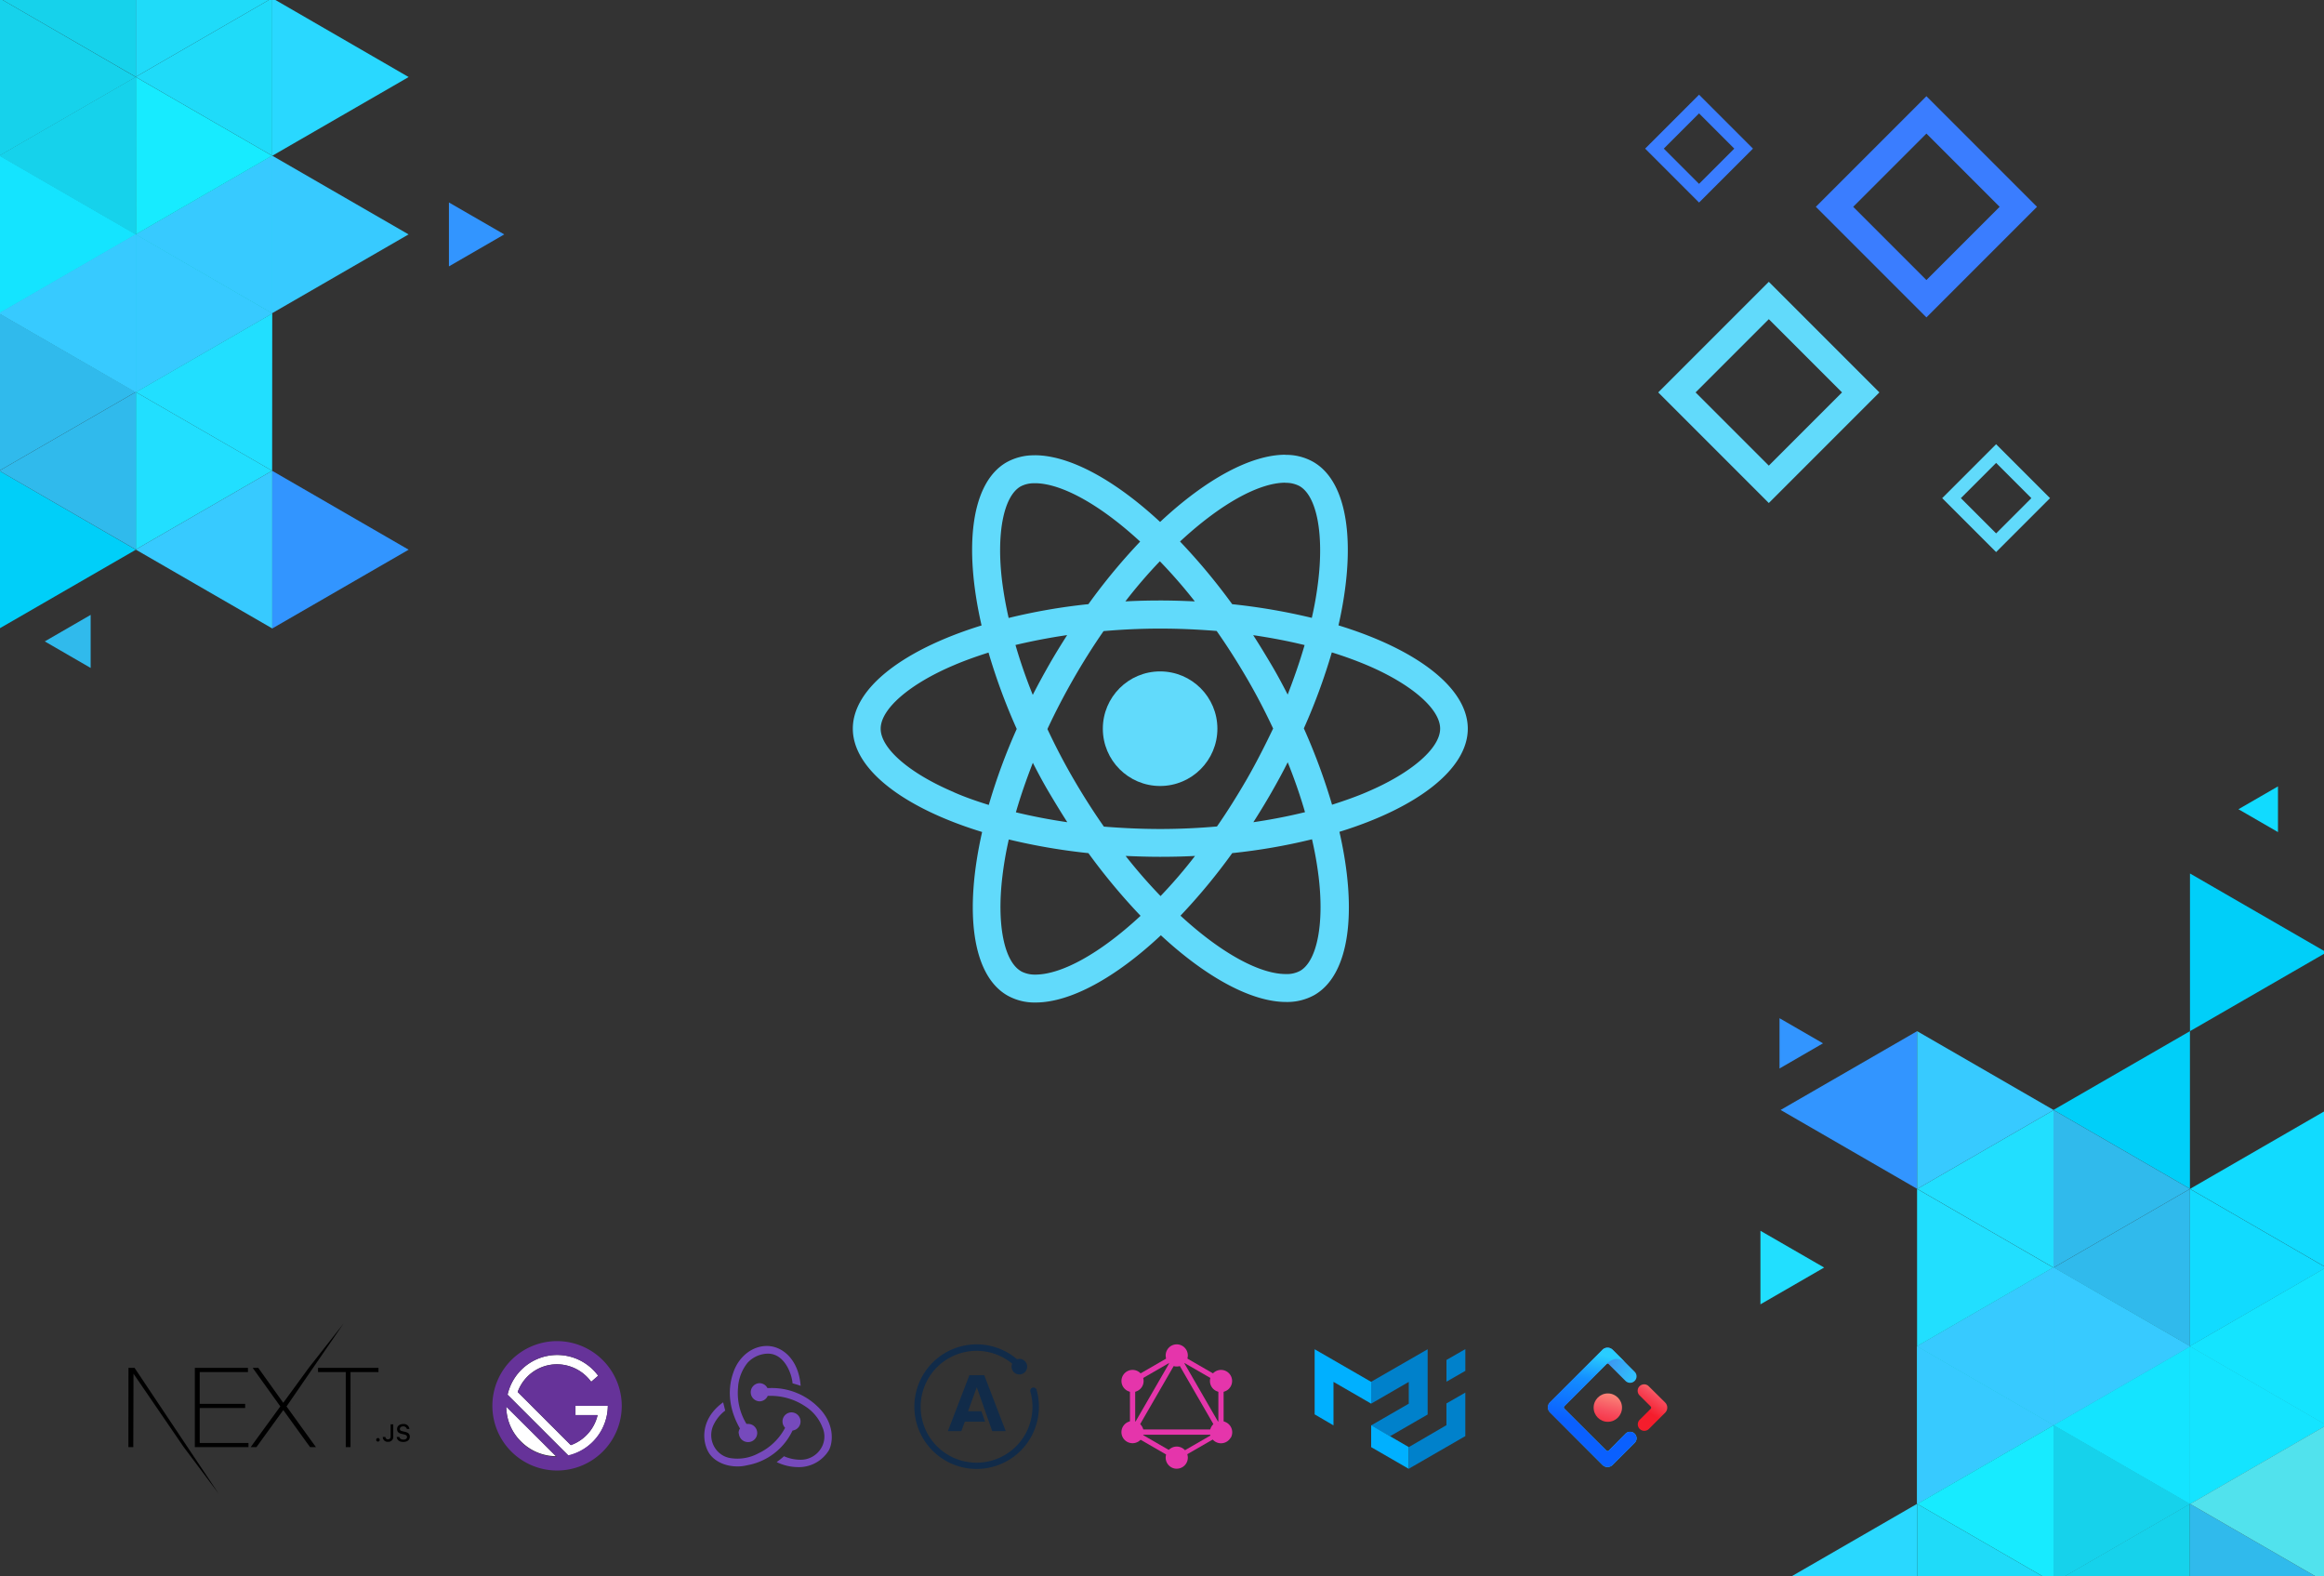 <?xml version="1.0" encoding="UTF-8"?> <svg xmlns="http://www.w3.org/2000/svg" xmlns:xlink="http://www.w3.org/1999/xlink" viewBox="0 0 665 451"><rect x="0" y="0" width="665" height="451" fill="#333333" stroke="none"/><style><![CDATA[.e{fill:#37caff}.f{fill:#16d2eb}.g{fill:#14e4ff}.h{fill:#17ebff}.i{fill:#00cff9}.j{fill:#30baec}.k{fill:#3295ff}.l{fill:#21dfff}.m{stroke-miterlimit:10}.n{stroke-width:7.56}.o{stroke-width:3.78}]]></style><defs><clipPath id="A"><path d="M-.38 0h667.83v452.92H-.38z" fill="none"></path></clipPath><linearGradient id="B" x1="454.385" y1="392.716" x2="466.204" y2="399.306" gradientUnits="userSpaceOnUse"><stop offset="0" stop-color="#4285eb"></stop><stop offset="1" stop-color="#2ec7ff"></stop></linearGradient><linearGradient id="C" x1="460.295" y1="388.114" x2="455.863" y2="407.883" gradientUnits="userSpaceOnUse"><stop offset="0" stop-color="#29cdff"></stop><stop offset=".38" stop-color="#148eff"></stop><stop offset="1" stop-color="#0a60ff"></stop></linearGradient><linearGradient id="D" x1="472.198" y1="394.649" x2="467.77" y2="401.526" gradientUnits="userSpaceOnUse"><stop offset="0" stop-color="#fa816e"></stop><stop offset=".41" stop-color="#f74a5c"></stop><stop offset="1" stop-color="#f51d2c"></stop></linearGradient><linearGradient id="E" x1="461.412" y1="398.106" x2="458.58" y2="409.916" gradientUnits="userSpaceOnUse"><stop offset="0" stop-color="#fa8e7d"></stop><stop offset=".51" stop-color="#f74a5c"></stop><stop offset="1" stop-color="#f51d2c"></stop></linearGradient><path id="F" d="M-.16 89.65v-.07l39-22.52.03.02v45.1L-.16 89.65z"></path><path id="G" d="M665.67 362.6v45.1l-39.03-22.54v-.02l39.03-22.54z"></path><path id="H" d="M665.67 407.7v.04l-38.98 22.5-.05-.03v-45.05l39.03 22.54z"></path></defs><g clip-path="url(#A)"><path d="M-.16 89.58v-45l.04-.02 38.97 22.5-39 22.52z" class="f"></path><use xlink:href="#F" class="g"></use><path d="M-.16 179.8v-45.1l39.04 22.56L-.16 179.8z" class="i"></path><g class="j"><path d="M-.16 134.7v-.04l39-22.5.05.03v45.05L-.16 134.7zm12.96 48.8h0l13.12-7.58h.02v15.17l-13.14-7.6z"></path><path d="M-.16 134.65v-45l39 22.5-39 22.5z"></path></g><g class="f"><path d="M-.16 44.57V-.53l39.04 22.57L-.16 44.57z"></path><path d="M-.16-.53v-.03l39-22.5.05.03v45.05L-.16-.53z"></path></g><g class="g"><path d="M-.12 44.55l39-22.5-.03 45.02-38.97-22.5z"></path><path d="M-.16 89.58v-45l.04-.02 38.97 22.5-39 22.52zm39.04 22.6v-45.1L77.9 89.65l-39.03 22.53z"></path></g><path d="M38.88 67.08v-.03l38.98-22.5.05.02v45.06L38.88 67.08z" class="h"></path><g class="e"><use xlink:href="#F"></use><path d="M77.9 89.58v-45l.04-.02 38.97 22.5-39 22.52z"></path></g><path d="M128.46 76.2V57.93h.01l15.82 9.13-15.83 9.15zM77.9 179.8v-45.1l39.03 22.56L77.9 179.8z" class="k"></path><g class="l"><path d="M38.9 112.16l39-22.5-.03 45.02-38.97-22.5z"></path><path d="M38.88 157.2v-45l.03-.02 38.97 22.5-39 22.52z"></path></g><path d="M38.88 157.25v-.06l39-22.52.03.02v45.1l-39.03-22.54z" class="e"></path><path d="M77.9 44.57V-.53l39.03 22.57L77.9 44.57z" fill="#29d8ff"></path><g fill="#1fdbf9"><path d="M38.88 21.97v-45l.03-.02L77.88-.55l-39 22.52z"></path><path d="M38.88 22.04v-.07l39-22.52.03.02v45.1L38.88 22.04z"></path></g><g class="e"><path d="M38.88 112.18v-45.1L77.9 89.65l-39.03 22.53z"></path><path d="M38.88 67.08v-.03l38.98-22.5.05.02v45.06L38.88 67.08z"></path></g><path d="M38.88 67.05v-45l38.98 22.5-38.98 22.5z" class="h"></path><path d="M-.12 44.55l39-22.5-.03 45.02-38.97-22.5z" class="f"></path><use xlink:href="#F" class="e"></use><g class="f"><use xlink:href="#G"></use><use xlink:href="#H"></use><path d="M626.64 385.22v45l-.04.02-38.97-22.5 39-22.5z"></path></g><path d="M626.64 385.15v.07l-39 22.5-.03-.02v-45.1l39.04 22.54z" class="g"></path><path d="M626.64 295v45.1l-39.04-22.55v-.02L626.64 295z" class="i"></path><g class="j"><path d="M626.64 340.1v.03l-39 22.5-.05-.03v-45.05l39.04 22.55z"></path><path d="M626.64 340.14v45l-39-22.5 39-22.5z"></path></g><g fill="#11dbff"><path d="M665.63 362.63l-39 22.52v-45l.02-.01 38.97 22.5z"></path><path d="M665.67 317.6v45l-.04.02-38.97-22.5 39-22.52zm-13.84-92.63v13.07h-.01l-11.3-6.53 11.32-6.54z"></path></g><path d="M665.67 272.42v.07l-39 22.5h-.02v-45.1l39.03 22.54z" class="i"></path><path d="M626.64 430.22v45.1l-39.04-22.56 39.04-22.54z" class="f"></path><path d="M665.67 452.76v.06l-39 22.52-.02-.02v-45.1l39.03 22.54z" class="j"></path><g class="g"><use xlink:href="#G"></use><use xlink:href="#H"></use></g><path d="M665.67 407.75v45l-38.98-22.5 38.98-22.5z" fill="#51e2ed"></path><g class="g"><path d="M626.6 430.24l-39 22.52v-45l.03-.02 38.97 22.5z"></path><path d="M626.64 385.22v45l-.04.02-38.97-22.5 39-22.5zM587.6 362.6v45.1l-39.03-22.54v-.02l39.03-22.54z"></path></g><path d="M587.6 407.7v.04l-38.98 22.5-.05-.03v-45.05l39.03 22.54z" class="h"></path><path d="M548.57 295v45.1l-39.04-22.55v-.02L548.57 295z" class="k"></path><path d="M587.56 362.63l-39 22.52v-45l.03-.01 38.96 22.5zm-65.6 0l-18.22 10.52v-21.02l.02-.01 18.2 10.5z" class="l"></path><path d="M521.64 298.48l-12.44 7.2V291.3h.01l12.43 7.18z" class="k"></path><path d="M587.6 317.6v45l-.04.02-38.96-22.5 39-22.52z" class="l"></path><path d="M587.6 317.54v.07l-39 22.52-.03-.02V295l39.03 22.54z" class="e"></path><path d="M548.57 430.22v45.1l-39.04-22.56 39.04-22.54z" fill="#29d8ff"></path><path d="M587.6 452.76v.06l-39 22.52-.03-.02v-45.1l39.03 22.54z" fill="#1fdbf9"></path><g class="e"><path d="M587.6 362.6v45.1l-39.03-22.54v-.02l39.03-22.54z"></path><path d="M587.6 407.7v.04l-38.98 22.5-.05-.03v-45.05l39.03 22.54z"></path></g><path d="M587.6 407.75v45l-38.98-22.5 38.98-22.5z" class="h"></path><path d="M626.6 430.24l-39 22.52v-45l.03-.02 38.97 22.5z" class="f"></path><path d="M626.64 385.15v.07l-39 22.5-.03-.02v-45.1l39.04 22.54z" class="e"></path></g><g fill="none" class="m"><g stroke="#61dafb"><path d="M479.838 112.262l26.297-26.297 26.297 26.297-26.297 26.297z" class="n"></path><path d="M558.422 142.512l12.756-12.756 12.756 12.756-12.756 12.756z" class="o"></path></g><g stroke="#3a7dff"><path d="M473.417 42.515l12.756-12.756 12.756 12.756-12.756 12.756z" class="o"></path><path d="M524.94 59.164l26.297-26.297 26.297 26.297-26.297 26.297z" class="n"></path></g></g><g fill="#61dafb"><path d="M420 208.47c0-11.66-14.6-22.7-37-29.56 5.17-22.82 2.87-41-7.24-46.78a15.69 15.69 0 0 0-8-2v8a8.3 8.3 0 0 1 4.09.93c4.88 2.8 7 13.45 5.35 27.16a100.17 100.17 0 0 1-1.83 10.54 176 176 0 0 0-22.78-3.91 175.94 175.94 0 0 0-14.93-17.93c11.7-10.87 22.67-16.83 30.14-16.83v-8c-9.87 0-22.78 7-35.84 19.23-13.06-12.12-26-19.08-35.84-19.08v8c7.43 0 18.44 5.92 30.13 16.7a170.89 170.89 0 0 0-14.81 17.9 168.53 168.53 0 0 0-22.82 3.95 110.04 110.04 0 0 1-1.86-10.4c-1.7-13.7.4-24.36 5.23-27.2a8.07 8.07 0 0 1 4.13-.93v-8a16.05 16.05 0 0 0-8.11 2c-10.08 5.8-12.34 23.93-7.14 46.67-22.3 6.9-36.84 17.9-36.84 29.53s14.6 22.7 37 29.56c-5.17 22.8-2.87 41 7.24 46.78a15.83 15.83 0 0 0 8.07 2c9.87 0 22.8-7 35.84-19.23 13.06 12.12 26 19.08 35.84 19.08a16 16 0 0 0 8.11-2c10.08-5.82 12.34-23.93 7.14-46.68 22.2-6.84 36.73-17.9 36.73-29.5zm-46.7-23.93c-1.33 4.63-3 9.4-4.84 14.17-1.47-2.87-3-5.74-4.7-8.6s-3.4-5.67-5.17-8.4c5.1.75 10 1.68 14.7 2.83zm-16.43 38.2c-2.8 4.84-5.67 9.43-8.64 13.7-5.35.47-10.77.72-16.22.72s-10.83-.25-16.14-.68c-3-4.27-5.9-8.83-8.7-13.64s-5.2-9.47-7.46-14.27c2.23-4.8 4.74-9.62 7.43-14.32s5.67-9.43 8.64-13.7c5.35-.47 10.77-.72 16.22-.72s10.83.25 16.14.68c3 4.27 5.9 8.83 8.7 13.63s5.2 9.47 7.46 14.28c-2.3 4.8-4.74 9.62-7.43 14.32zm11.6-4.67c1.94 4.8 3.6 9.62 4.95 14.28-4.7 1.15-9.65 2.12-14.78 2.87 1.76-2.76 3.5-5.6 5.16-8.5s3.22-5.73 4.67-8.65zm-36.38 38.28a147.91 147.91 0 0 1-10-11.48c3.23.14 6.53.25 9.86.25s6.7-.07 10-.25a139.29 139.29 0 0 1-9.86 11.48zm-26.7-21.13c-5.1-.75-10-1.7-14.7-2.83 1.33-4.63 3-9.4 4.85-14.17 1.47 2.87 3 5.74 4.7 8.6s3.4 5.66 5.16 8.4zm26.5-74.65a145.85 145.85 0 0 1 10 11.48c-3.23-.15-6.53-.26-9.87-.26s-6.7.08-10 .26a139.24 139.24 0 0 1 9.87-11.48zm-26.54 21.13c-1.76 2.76-3.52 5.6-5.17 8.5s-3.2 5.74-4.66 8.6c-1.94-4.8-3.6-9.62-4.95-14.28a173.03 173.03 0 0 1 14.78-2.83zm-32.47 44.9C260.18 221.2 252 214.1 252 208.47s8.22-12.77 20.92-18.15c3.08-1.33 6.46-2.52 9.94-3.63a171.21 171.21 0 0 0 8.07 21.85 169.81 169.81 0 0 0-8 21.74c-3.56-1.1-6.93-2.28-10.05-3.66zm19.3 51.26c-4.88-2.8-7-13.45-5.35-27.15.4-3.37 1-6.93 1.83-10.55a174.32 174.32 0 0 0 22.78 3.91A176.1 176.1 0 0 0 326.37 262c-11.7 10.87-22.67 16.82-30.14 16.82a8.5 8.5 0 0 1-4.05-.94zm85.1-27.33c1.7 13.7-.4 24.36-5.23 27.2a8 8 0 0 1-4.13.93c-7.43 0-18.44-5.92-30.13-16.7a170.89 170.89 0 0 0 14.81-17.9 168.53 168.53 0 0 0 22.82-3.95 100.17 100.17 0 0 1 1.86 10.44zm13.82-23.93c-3.1 1.33-6.46 2.5-9.94 3.62a173.61 173.61 0 0 0-8.07-21.84 170.81 170.81 0 0 0 8-21.74c3.55 1.1 6.92 2.33 10.08 3.66 12.7 5.4 20.92 12.52 20.92 18.15s-8.3 12.77-21 18.15z"></path><circle cx="331.96" cy="208.47" r="16.39"></circle></g><path d="M55.75 391.32h15.2v1.2h-13.8v9.1h13v1.2h-13v10H71.1V414H55.75zm16.55 0h1.6l7.15 10 7.3-10 9.94-12.66-16.3 23.7L90.4 414h-1.68l-7.66-10.6-7.68 10.6h-1.65l8.48-11.65zm18.7 1.2v-1.2h17.3v1.2h-8V414h-1.36v-21.47zm-54.24-1.2h1.74l24 35.9L52.58 414 38.2 393l-.06 21h-1.4zm71.4 21.1a.51.51 0 1 1 .5-.5.49.49 0 0 1-.5.5zm1.37-1.33h.75a.68.68 0 0 0 .73.68c.5 0 .76-.3.76-.84v-3.46h.76v3.46a1.4 1.4 0 0 1-1.51 1.55 1.37 1.37 0 0 1-1.49-1.39zm4 0h.76c.06.46.5.76 1.17.76s1-.32 1-.75-.28-.6-.93-.75l-.63-.15c-.88-.2-1.28-.64-1.28-1.36 0-.87.7-1.45 1.77-1.45a1.59 1.59 0 0 1 1.76 1.41h-.73a1 1 0 0 0-1-.74c-.6 0-1 .3-1 .73s.26.55.9.7l.54.13c1 .24 1.4.64 1.4 1.38 0 .94-.72 1.52-1.88 1.52s-1.8-.6-1.87-1.47z"></path><path d="M173.93 402.18h-9.25v2.65H171a12 12 0 0 1-7.67 8.59l-15.2-15.2a11.91 11.91 0 0 1 11.24-7.92 12.22 12.22 0 0 1 9.79 5l2-1.73a14.55 14.55 0 0 0-25.92 5.44l17.46 17.45a14.88 14.88 0 0 0 11.24-14.27zm-29.08.13a14.12 14.12 0 0 0 4.23 10.05 14.35 14.35 0 0 0 10 4.23z" fill="#fff"></path><path d="M159.4 383.67a18.51 18.51 0 1 0 18.51 18.51 18.57 18.57 0 0 0-18.51-18.51zm-10.3 28.82a14.31 14.31 0 0 1-4.23-10l14.4 14.28a15 15 0 0 1-10.18-4.24zm13.48 3.85L145.24 399a14.55 14.55 0 0 1 25.93-5.42l-2 1.73a12.22 12.22 0 0 0-9.79-5 12 12 0 0 0-11.24 7.93l15.2 15.2a12 12 0 0 0 7.67-8.6h-6.36v-2.65h9.26a14.63 14.63 0 0 1-11.37 14.16z" fill="#639"></path><path d="M226.78 409.26a2.61 2.61 0 0 0-.27-5.2h-.1a2.59 2.59 0 0 0-2.5 2.69 2.62 2.62 0 0 0 .74 1.72 16.6 16.6 0 0 1-7.61 7.29 12.6 12.6 0 0 1-7.57 1.44 6.45 6.45 0 0 1-4.73-2.74 6.8 6.8 0 0 1-.37-7.2 10.94 10.94 0 0 1 3.15-3.71l-.6-2.37c-6.73 4.88-6 11.47-4 14.58 1.53 2.32 4.64 3.76 8.07 3.76a11.08 11.08 0 0 0 2.79-.33 17.78 17.78 0 0 0 13-9.93zm8.22-5.76a18.82 18.82 0 0 0-14.66-6.4h-.75a2.53 2.53 0 0 0-2.27-1.39h-.1a2.6 2.6 0 0 0 .09 5.19h.1a2.61 2.61 0 0 0 2.28-1.57h.83a17.74 17.74 0 0 1 9.89 3 12.48 12.48 0 0 1 4.92 6 6.43 6.43 0 0 1-.09 5.47 6.82 6.82 0 0 1-6.36 3.81 11.82 11.82 0 0 1-4.55-1 25.05 25.05 0 0 1-2.09 1.67 14.33 14.33 0 0 0 6 1.44 10.07 10.07 0 0 0 9-4.92c1.3-2.7 1.2-7.35-2.24-11.3zm-23.58 6.55a2.62 2.62 0 0 0 2.6 2.51h.1a2.6 2.6 0 0 0-.1-5.2h-.1a.88.88 0 0 0-.32 0 16.93 16.93 0 0 1-2.42-10.3 12.53 12.53 0 0 1 2.74-7.2 8.11 8.11 0 0 1 5.71-2.6c4.92-.1 7 6 7.15 8.5.6.14 1.62.46 2.32.7-.56-7.5-5.2-11.4-9.66-11.4-4.17 0-8 3-9.56 7.47-2.13 5.94-.74 11.65 1.86 16.15a2.16 2.16 0 0 0-.38 1.39z" fill="#764abc"></path><path d="M458.53 386.16l-15 15a2.06 2.06 0 0 0 0 2.92l15 15a2.06 2.06 0 0 0 2.92 0l6.3-6.3a1.85 1.85 0 0 0-2.62-2.62l-4.78 4.83a.48.48 0 0 1-.7 0l-12-12a.48.48 0 0 1 0-.7l12-12a.48.48 0 0 1 .7 0l4.78 4.77a1.85 1.85 0 0 0 2.62-2.62l-6.3-6.3a2.09 2.09 0 0 0-2.92 0z" fill="url(#B)"></path><path d="M458.53 386.16l-15 15a2.06 2.06 0 0 0 0 2.92l15 15a2.06 2.06 0 0 0 2.92 0l6.3-6.3a1.85 1.85 0 0 0-2.62-2.62l-4.78 4.83a.48.48 0 0 1-.7 0l-12-12a.48.48 0 0 1 0-.7l12-12a5.16 5.16 0 0 1 2.51-1.51 3.81 3.81 0 0 1 2.93 1l-3.64-3.63a2.09 2.09 0 0 0-2.92 0z" fill="url(#C)"></path><path d="M469.2 408.8a1.86 1.86 0 0 0 2.62 0l4.65-4.64a2.06 2.06 0 0 0 0-2.92l-4.7-4.66a1.85 1.85 0 0 0-2.62 2.62l3.17 3.16a.48.48 0 0 1 0 .7l-3.13 3.12a1.86 1.86 0 0 0 0 2.62z" fill="url(#D)"></path><circle cx="460.07" cy="402.7" r="4.06" fill="url(#E)"></circle><path d="M376.18,404.63V386l16.17,9.33v6.23l-10.78-6.23v12.45Z" fill="#00b0ff"></path><path d="M392.35 395.3l16.16-9.3v18.67l-10.77 6.22-5.4-3.1 10.77-6.22v-6.23l-10.77 6.23z" fill="#0081cb"></path><path d="M392.35,407.74V414l10.77,6.22V414Z" fill="#00b0ff"></path><path d="M403.12 420.18l16.17-9.33V398.4l-5.4 3.1v6.22L403.12 414zm10.78-24.9v-6.22l5.4-3.1v6.22z" fill="#0081cb"></path><path d="M283.93 409.43h3.86l-6.15-16h-4.26l-6.15 16h3.85l1-2.7h5.8l-1.06-3H277l2.5-6.87zm12.7-11.8a.94.94 0 0 0-1.15-.65.93.93 0 0 0-.64 1.14 16 16 0 1 1-5.21-8 2.2 2.2 0 0 0-.17.86 2.23 2.23 0 1 0 2.23-2.23 2.54 2.54 0 0 0-.68.1 17.82 17.82 0 1 0 5.62 8.8z" fill="#112b49"></path><g fill="#e535ab"><path d="M322.466 410.956l14.555-25.2 1.308.755-14.555 25.2z"></path><path d="M322.17 408.95h29.1v1.5h-29.1z"></path><path d="M322.743 409.795l.755-1.308 14.558 8.405-.755 1.308zm12.65-21.9l.755-1.308 14.558 8.405-.755 1.308z"></path><path d="M322.75 394.99l14.558-8.405.755 1.308-14.558 8.405z"></path><path d="M335.13 386.515l1.308-.755 14.555 25.2-1.308.755zm-11.8 7.465h1.5v16.8h-1.5z"></path><path d="M348.63 393.98h1.5v16.8h-1.5z"></path><path d="M336.39 416.43l12.66-7.3.66 1.143-12.66 7.3z"></path><path d="M352.14 411.3A3.17 3.17 0 1 1 351 407a3.18 3.18 0 0 1 1.17 4.34m-25.35-14.68a3.17 3.17 0 1 1-1.17-4.33 3.18 3.18 0 0 1 1.17 4.33m-5.5 14.64a3.17 3.17 0 1 1 4.33 1.16 3.18 3.18 0 0 1-4.33-1.16m25.32-14.64a3.17 3.17 0 1 1 4.33 1.17 3.17 3.17 0 0 1-4.33-1.17m-9.92 23.52a3.17 3.17 0 1 1 3.17-3.18 3.16 3.16 0 0 1-3.17 3.17m0-29.23a3.17 3.17 0 1 1 3.17-3.17 3.17 3.17 0 0 1-3.17 3.17"></path></g></svg> 
